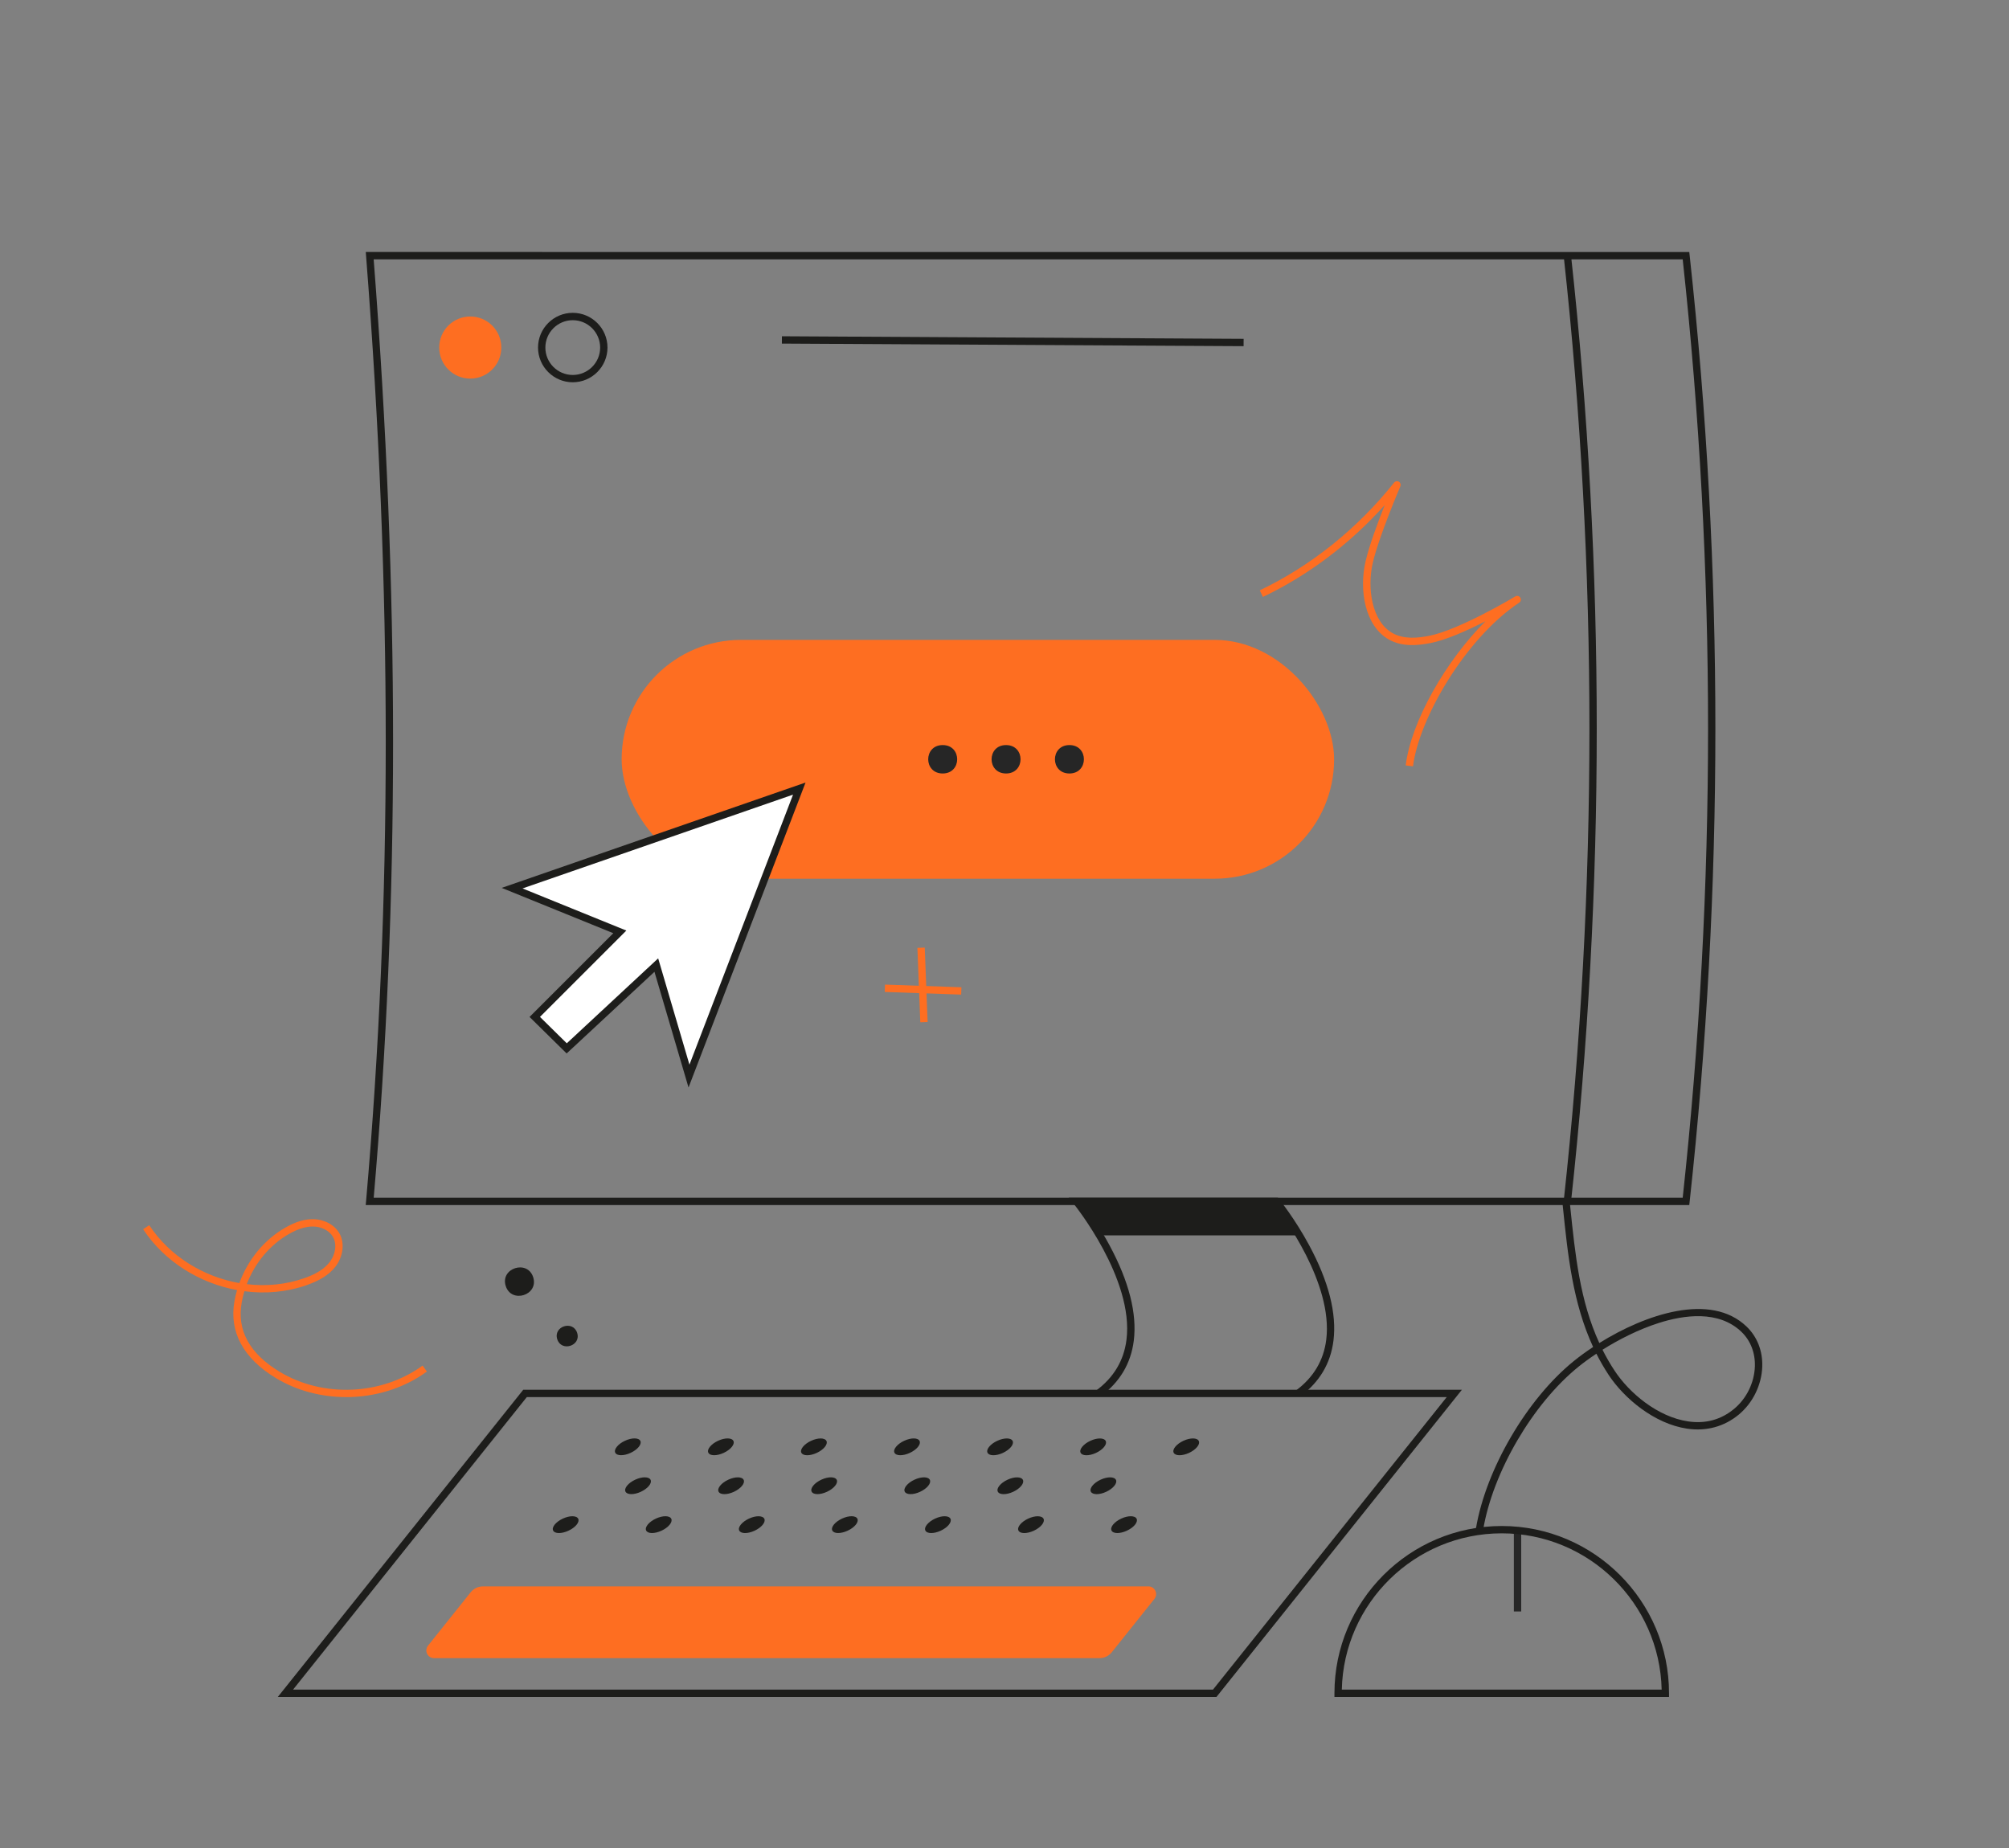 <?xml version="1.0" encoding="UTF-8"?><svg id="Livello_2" xmlns="http://www.w3.org/2000/svg" viewBox="0 0 547.85 504.08"><rect x="0" y="0" width="547.85" height="504.08" fill="#808080" stroke="none"/><defs><style>.cls-1{fill:none;}.cls-2{fill:#fff;}.cls-3{fill:#fe6e21;}.cls-4{fill:#1d1d1b;}.cls-5{fill:#262626;}</style></defs><g id="Livello_5"><g><g><rect class="cls-5" x="412.83" y="417.2" width="2" height="22.31"/><path class="cls-4" d="M460.66,328.67H99.73l.1-1.09c7.15-81.78,7.15-166.1,0-257.77l-.08-1.08H460.66l.1,.89c9.36,85.65,9.36,172.5,0,258.15l-.1,.89Zm-358.75-2H458.87c9.22-84.92,9.22-171.01,0-255.93H101.9c7.05,90.96,7.05,174.7,.01,255.93Z"/><rect class="cls-3" x="169.52" y="174.52" width="194.29" height="65.14" rx="32.57" ry="32.57"/><g><path class="cls-2" d="M187.89,293.49c.44-1.14,30.08-78.4,30.08-78.4l-78.31,27.15,29.37,11.92-23.2,23.19,8.71,8.58,24.43-22.72,8.91,30.27Z"/><path class="cls-4" d="M187.76,296.6l-9.29-31.55-23.95,22.27-10.11-9.96,22.84-22.84-30.44-12.36,82.86-28.73-31.91,83.17Zm-8.28-35.22l8.53,28.99,28.25-73.64-73.77,25.58,28.31,11.49-23.55,23.55,7.31,7.2,24.92-23.17Z"/></g><path class="cls-4" d="M331.74,462.82H75.76l66.93-83.78h255.97l-66.93,83.78Zm-251.81-2h250.85l63.74-79.78H143.66l-63.74,79.78Z"/><path class="cls-3" d="M299.84,452.24H118.36c-1.76,0-2.73-2.03-1.64-3.41l11.62-14.54c.82-1.02,2.05-1.62,3.36-1.62h181.47c1.76,0,2.73,2.03,1.64,3.41l-11.62,14.54c-.82,1.02-2.05,1.62-3.36,1.62Z"/><g><g><ellipse class="cls-4" cx="171.22" cy="394.59" rx="3.78" ry="1.82" transform="translate(-149.99 108.5) rotate(-24.85)"/><ellipse class="cls-4" cx="196.6" cy="394.59" rx="3.78" ry="1.82" transform="translate(-147.64 119.17) rotate(-24.85)"/><ellipse class="cls-4" cx="221.97" cy="394.59" rx="3.78" ry="1.82" transform="translate(-145.29 129.84) rotate(-24.85)"/><ellipse class="cls-4" cx="247.35" cy="394.59" rx="3.78" ry="1.82" transform="translate(-142.93 140.5) rotate(-24.85)"/><ellipse class="cls-4" cx="272.73" cy="394.59" rx="3.78" ry="1.82" transform="translate(-140.58 151.17) rotate(-24.85)"/><ellipse class="cls-4" cx="298.11" cy="394.59" rx="3.78" ry="1.82" transform="translate(-138.23 161.84) rotate(-24.85)"/><ellipse class="cls-4" cx="323.49" cy="394.59" rx="3.78" ry="1.82" transform="translate(-135.88 172.5) rotate(-24.85)"/></g><g><ellipse class="cls-4" cx="174.01" cy="405.2" rx="3.78" ry="1.82" transform="translate(-154.19 110.66) rotate(-24.85)"/><ellipse class="cls-4" cx="199.39" cy="405.2" rx="3.78" ry="1.82" transform="translate(-151.84 121.33) rotate(-24.85)"/><ellipse class="cls-4" cx="224.77" cy="405.2" rx="3.78" ry="1.82" transform="translate(-149.49 131.99) rotate(-24.85)"/><ellipse class="cls-4" cx="250.15" cy="405.2" rx="3.78" ry="1.82" transform="translate(-147.13 142.66) rotate(-24.85)"/><ellipse class="cls-4" cx="275.53" cy="405.2" rx="3.78" ry="1.82" transform="translate(-144.78 153.33) rotate(-24.85)"/><ellipse class="cls-4" cx="300.9" cy="405.2" rx="3.78" ry="1.82" transform="translate(-142.43 163.99) rotate(-24.85)"/></g><g><ellipse class="cls-4" cx="154.27" cy="415.81" rx="3.78" ry="1.82" transform="translate(-160.47 103.35) rotate(-24.85)"/><ellipse class="cls-4" cx="179.64" cy="415.81" rx="3.78" ry="1.82" transform="translate(-158.12 114.01) rotate(-24.85)"/><ellipse class="cls-4" cx="205.02" cy="415.81" rx="3.78" ry="1.82" transform="translate(-155.77 124.68) rotate(-24.85)"/><ellipse class="cls-4" cx="230.4" cy="415.81" rx="3.78" ry="1.82" transform="translate(-153.42 135.34) rotate(-24.85)"/><ellipse class="cls-4" cx="255.78" cy="415.81" rx="3.78" ry="1.82" transform="translate(-151.07 146.01) rotate(-24.85)"/><ellipse class="cls-4" cx="281.16" cy="415.81" rx="3.78" ry="1.82" transform="translate(-148.72 156.68) rotate(-24.85)"/><ellipse class="cls-4" cx="306.54" cy="415.81" rx="3.78" ry="1.82" transform="translate(-146.37 167.34) rotate(-24.85)"/></g></g><path class="cls-4" d="M455.14,462.82h-91.24v-1c0-25.16,20.47-45.62,45.62-45.62s45.62,20.47,45.62,45.62v1Zm-89.23-2h87.22c-.53-23.59-19.89-42.62-43.61-42.62s-43.08,19.03-43.61,42.62Z"/><path class="cls-4" d="M404.45,417.25l-1.97-.33c2.68-16.15,13.91-35.37,26.7-45.71,1.57-1.27,3.34-2.57,5.26-3.83-5.55-12.01-6.91-25.16-8.22-37.94l-.16-1.58,1.99-.21,.16,1.58c1.35,13.08,2.63,25.56,7.92,37.07,12.58-7.85,30.35-13.9,40.15-4.5,2.92,2.8,4.44,6.7,4.28,10.99-.18,4.97-2.57,9.84-6.38,13.01-3.98,3.3-8.86,4.63-14.12,3.85-8.96-1.33-17.19-8.3-21.37-14.63-1.25-1.9-2.37-3.84-3.36-5.81-1.85,1.23-3.51,2.44-4.89,3.56-12.45,10.06-23.38,28.77-25.99,44.48Zm32.55-49.12c.98,1.96,2.09,3.89,3.35,5.79,3.94,5.96,11.64,12.52,19.99,13.75,4.75,.7,8.98-.45,12.55-3.42,3.39-2.81,5.5-7.12,5.66-11.54,.13-3.71-1.17-7.08-3.67-9.47-6.21-5.96-15.69-4.6-22.55-2.41-5.52,1.76-10.9,4.51-15.34,7.3Z"/><circle class="cls-3" cx="128.24" cy="94.79" r="8.47"/><path class="cls-4" d="M156.19,104.26c-5.22,0-9.47-4.25-9.47-9.47s4.25-9.47,9.47-9.47,9.47,4.25,9.47,9.47-4.25,9.47-9.47,9.47Zm0-16.93c-4.12,0-7.47,3.35-7.47,7.47s3.35,7.47,7.47,7.47,7.47-3.35,7.47-7.47-3.35-7.47-7.47-7.47Z"/><path class="cls-4" d="M354.59,380.85l-1.19-1.61c4.77-3.53,7.55-8.18,8.26-13.82,1.94-15.44-11.92-33.92-14.13-36.75h-51.94c1.55,2.09,4.31,6.02,6.98,10.98,5.32,9.88,7.54,18.64,6.61,26.02-.78,6.21-3.83,11.32-9.06,15.18l-1.19-1.61c4.77-3.52,7.55-8.17,8.26-13.82,2.1-16.66-14.25-36.91-14.42-37.12l-1.33-1.63h57.04l.3,.37c.17,.21,4.31,5.3,8.24,12.61,5.32,9.88,7.54,18.64,6.61,26.02-.78,6.21-3.83,11.32-9.06,15.18Z"/><polygon class="cls-4" points="293.57 327.67 300.3 336.94 354.75 336.94 348.02 327.67 293.57 327.67"/><g><path class="cls-5" d="M257.07,210.96c5.27,0,5.27-7.75,0-7.75s-5.27,7.75,0,7.75h0Z"/><path class="cls-5" d="M274.35,210.96c5.27,0,5.27-7.75,0-7.75s-5.27,7.75,0,7.75h0Z"/><path class="cls-5" d="M291.63,210.96c5.27,0,5.27-7.75,0-7.75s-5.27,7.75,0,7.75h0Z"/></g><path class="cls-3" d="M94.38,381.04c-6.7,0-13.39-1.71-19.14-5.18-8.89-5.37-12.8-12.62-11.31-20.97,.18-1.03,.42-2.04,.71-3.03-10.23-1.88-19.78-7.76-25.61-16.6l1.67-1.1c5.58,8.47,14.77,14.07,24.57,15.79,2.34-6.41,6.82-11.88,12.58-15.15,2.74-1.56,5.2-2.33,7.55-2.28,3.03,.03,5.83,1.54,7.15,3.84,1.53,2.68,1.04,6.48-1.18,9.24-1.67,2.08-4.12,3.63-7.72,4.9-5.47,1.92-11.31,2.42-17.01,1.67-.3,1-.55,2.03-.73,3.07-1.36,7.57,2.13,13.94,10.37,18.91,11.8,7.12,27.82,6.42,38.96-1.7l1.18,1.62c-6.35,4.63-14.19,6.98-22.03,6.98Zm-27.09-30.8c5.27,.63,10.64,.14,15.69-1.63,3.23-1.13,5.4-2.49,6.82-4.26,1.72-2.14,2.13-5.02,1-7-.97-1.7-3.1-2.81-5.43-2.83-1.98-.02-4.12,.64-6.54,2.02-5.23,2.97-9.33,7.91-11.54,13.71Z"/><g><rect class="cls-3" x="250.55" y="258.49" width="2" height="20.31" transform="translate(-10.2 9.93) rotate(-2.22)"/><rect class="cls-3" x="250.72" y="259.49" width="2" height="20.85" transform="translate(-26.77 512.1) rotate(-88.01)"/></g><rect class="cls-4" x="275.17" y="30.11" width="2" height="125.91" transform="translate(181.57 368.71) rotate(-89.68)"/><g><path class="cls-4" d="M157.39,363.53c-1.13-3.54-6.56-1.81-5.43,1.73s6.56,1.81,5.43-1.73h0Z"/><path class="cls-4" d="M145.4,348.35c-1.56-4.88-9.05-2.5-7.49,2.39s9.05,2.5,7.49-2.39h0Z"/></g><path class="cls-3" d="M385.32,209.01l-1.99-.25c1.48-12.01,10.95-28.54,21.75-39.32-4.86,2.48-10.69,5.11-14.96,5.94-3.36,.66-7.69,1.14-11.42-.98-6.53-3.71-8.12-13.53-6.31-21.31,1-4.32,3.38-10.7,5.22-15.34-9.44,10.54-20.81,19.14-33.21,25.06l-.86-1.8c13.99-6.69,26.65-16.85,36.63-29.39,.31-.39,.87-.49,1.3-.24,.43,.26,.6,.79,.41,1.25-.06,.14-5.87,13.71-7.53,20.9-1.59,6.89-.26,15.93,5.35,19.12,3.16,1.8,7.03,1.35,10.05,.76,8.25-1.62,23.32-10.65,23.47-10.74,.47-.28,1.07-.14,1.36,.32,.29,.46,.16,1.07-.29,1.37-14.62,9.71-27.34,31.57-28.96,44.63Z"/><path class="cls-4" d="M428.41,327.78l-1.99-.22c9.35-85.5,9.35-172.21,0-257.71l1.99-.22c9.36,85.65,9.36,172.5,0,258.15Z"/></g><rect class="cls-1" y="0" width="547.85" height="504.08"/></g></g></svg>